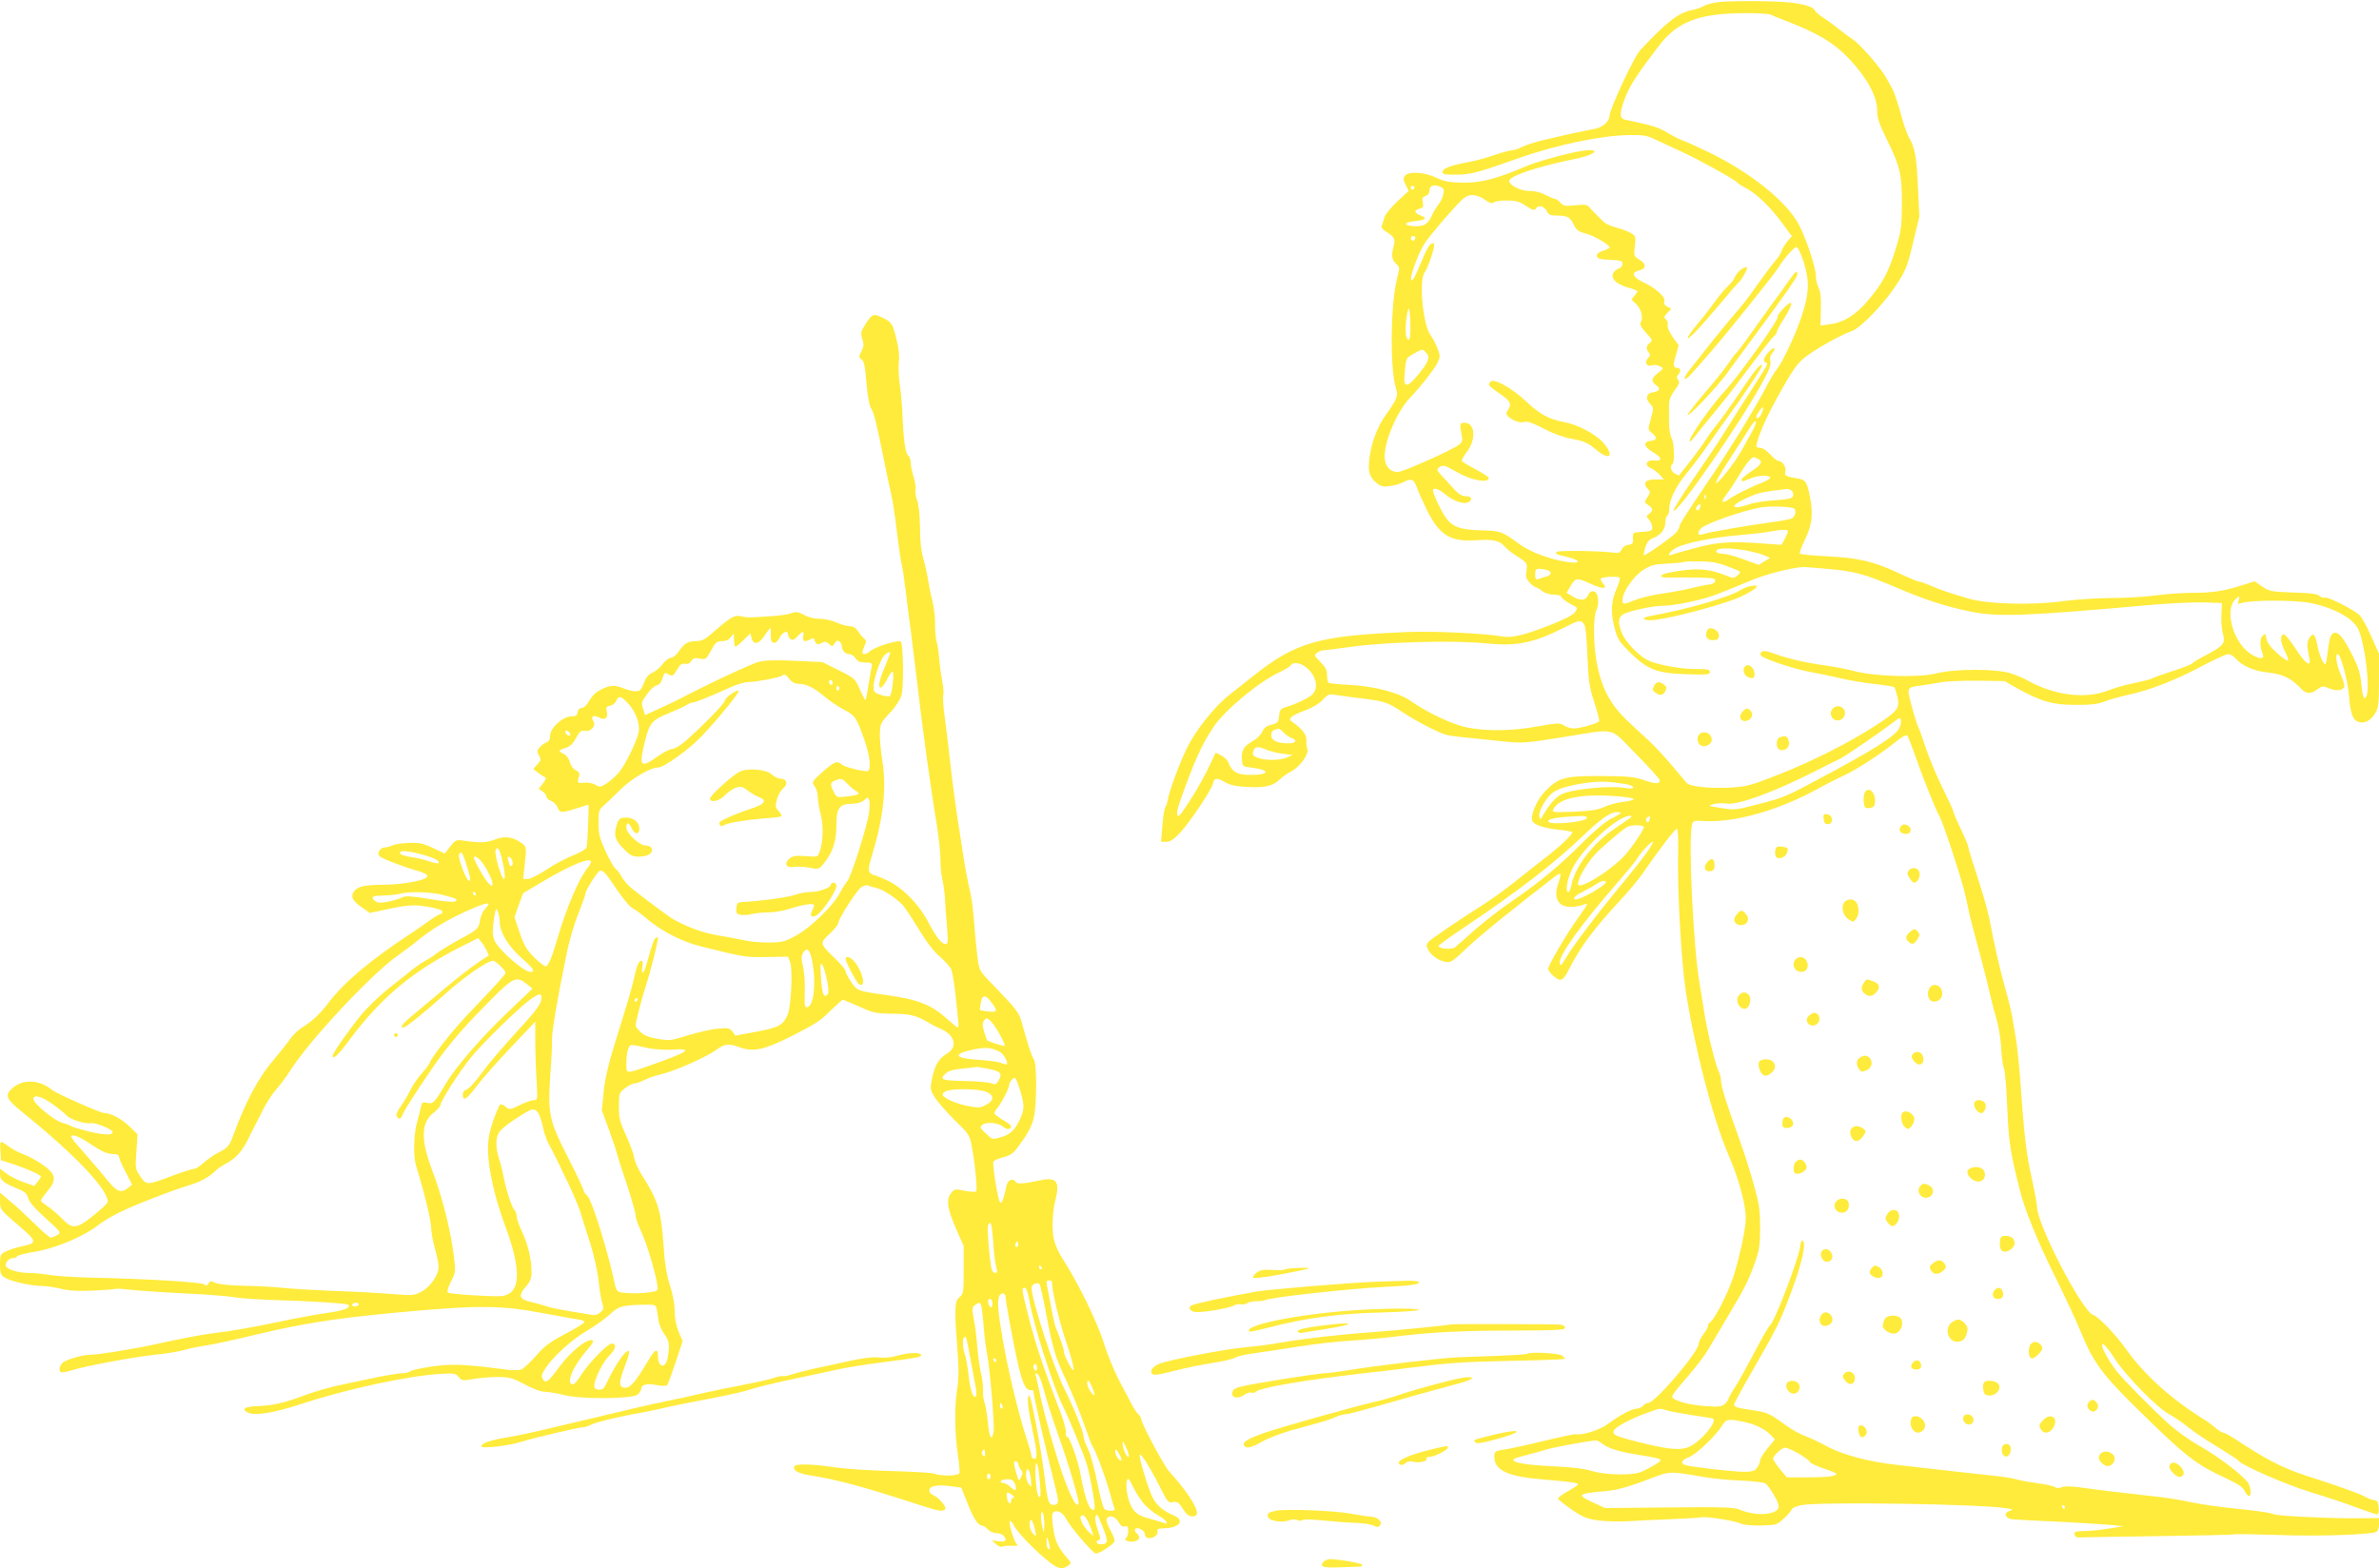 <?xml version="1.0" standalone="no"?>
<!DOCTYPE svg PUBLIC "-//W3C//DTD SVG 20010904//EN"
 "http://www.w3.org/TR/2001/REC-SVG-20010904/DTD/svg10.dtd">
<svg version="1.0" xmlns="http://www.w3.org/2000/svg"
 width="1280pt" height="844pt" viewBox="0 0 1280 844"
 preserveAspectRatio="xMidYMid meet">
<g transform="translate(0,844) scale(0.1,-0.1)"
fill="#ffeb3b" stroke="none">
<path d="M9248 8429 c-32 -4 -68 -13 -80 -21 -13 -8 -41 -18 -63 -22 -73 -14
-134 -60 -280 -216 -33 -35 -165 -318 -165 -353 0 -31 -39 -64 -82 -71 -24 -4
-81 -16 -128 -26 -47 -11 -116 -27 -155 -36 -38 -9 -86 -25 -106 -35 -20 -10
-45 -18 -55 -18 -10 0 -52 -11 -92 -25 -40 -14 -101 -31 -135 -37 -98 -18
-142 -34 -145 -52 -3 -15 7 -17 72 -17 78 0 118 11 340 90 203 71 439 121 591
123 82 1 96 -1 155 -30 36 -17 97 -45 135 -63 82 -37 282 -148 291 -161 3 -5
24 -19 46 -30 56 -29 131 -100 195 -187 l54 -73 -25 -29 c-13 -17 -28 -40 -31
-52 -4 -13 -18 -34 -30 -48 -13 -14 -54 -68 -91 -120 -79 -111 -63 -90 -167
-213 -45 -54 -100 -122 -122 -151 -23 -29 -58 -74 -79 -100 -46 -55 -39 -77 7
-25 18 20 61 69 96 109 74 83 345 421 369 459 32 52 84 111 97 111 9 0 24 -31
40 -82 33 -103 29 -172 -15 -301 -36 -102 -102 -241 -128 -271 -11 -12 -42
-64 -69 -117 -28 -52 -84 -148 -124 -213 -100 -159 -113 -180 -193 -298 -114
-168 -137 -206 -140 -221 -1 -8 -8 -22 -16 -31 -17 -22 -170 -129 -175 -124
-3 2 1 21 7 42 8 26 20 41 37 48 44 16 71 49 71 84 0 18 5 36 10 39 6 3 10 15
10 27 0 56 33 126 93 199 34 41 89 114 122 162 33 48 81 116 106 150 79 108
179 258 179 269 0 20 -37 -22 -96 -110 -70 -105 -137 -198 -166 -232 -11 -14
-32 -43 -46 -65 -14 -22 -50 -71 -80 -110 -31 -38 -56 -71 -58 -73 -1 -2 -11
3 -23 10 -22 13 -28 42 -11 53 11 7 7 115 -5 135 -9 15 -15 51 -15 85 0 11 0
45 0 75 -1 47 4 62 30 99 25 34 29 45 19 57 -9 11 -9 18 -1 26 17 17 15 38 -2
38 -24 0 -26 13 -9 69 l15 53 -32 44 c-19 28 -30 53 -27 64 3 11 -2 25 -9 31
-13 10 -12 15 7 35 l21 22 -22 12 c-14 7 -19 17 -15 30 7 22 -47 70 -117 103
-55 26 -63 52 -18 62 39 9 39 35 0 58 -29 18 -30 20 -24 72 6 49 5 54 -18 69
-14 9 -48 22 -77 30 -28 7 -59 20 -69 29 -30 28 -67 65 -81 82 -11 14 -24 16
-75 10 -55 -5 -64 -4 -80 14 -11 12 -24 21 -30 21 -6 0 -29 10 -51 21 -25 14
-57 22 -85 21 -46 -1 -110 31 -110 54 0 27 153 78 355 119 101 20 143 52 60
46 -63 -5 -252 -55 -325 -86 -161 -69 -245 -90 -343 -88 -71 2 -99 7 -142 28
-63 29 -145 34 -165 10 -11 -13 -10 -22 3 -49 l16 -34 -62 -57 c-34 -32 -65
-70 -68 -84 -4 -14 -10 -34 -14 -43 -5 -12 2 -22 22 -34 45 -28 52 -42 42 -77
-14 -49 -11 -74 12 -96 21 -19 21 -21 5 -83 -34 -136 -38 -481 -6 -584 14 -46
9 -58 -54 -147 -42 -58 -75 -142 -86 -221 -12 -78 -4 -111 33 -142 27 -22 38
-25 74 -20 24 3 57 12 73 21 45 23 56 19 75 -32 10 -27 33 -78 51 -115 70
-140 127 -175 271 -165 90 6 123 -2 154 -39 8 -10 37 -32 66 -50 50 -33 51
-34 46 -74 -5 -33 -2 -45 17 -65 13 -14 28 -25 33 -25 5 0 20 -9 34 -20 15
-12 41 -20 63 -20 24 0 40 -5 43 -15 4 -8 24 -23 47 -35 39 -20 40 -21 25 -43
-10 -16 -55 -39 -133 -70 -137 -54 -209 -72 -260 -62 -85 16 -368 30 -507 24
-483 -20 -603 -54 -835 -239 -41 -33 -100 -79 -130 -103 -73 -57 -177 -187
-222 -279 -39 -78 -97 -233 -105 -283 -3 -16 -9 -35 -14 -40 -4 -6 -11 -50
-15 -98 l-7 -87 28 0 c20 0 40 12 69 43 52 54 173 233 182 270 7 32 21 34 67
7 25 -15 59 -22 121 -25 92 -5 137 6 173 42 11 11 39 31 64 44 46 26 93 93 83
119 -4 8 -6 29 -5 46 1 31 -19 58 -74 98 -18 13 -18 16 -5 29 8 8 43 24 77 36
37 14 73 36 91 56 29 31 32 32 79 24 26 -4 91 -13 143 -19 114 -15 125 -19
209 -74 76 -50 192 -110 236 -121 17 -4 68 -11 115 -15 47 -5 133 -14 191 -20
99 -10 117 -9 305 21 311 50 258 62 407 -89 70 -71 127 -134 127 -140 0 -22
-20 -22 -82 -1 -54 19 -87 22 -233 23 -196 1 -231 -8 -303 -84 -42 -42 -79
-128 -68 -156 9 -23 63 -41 144 -49 39 -4 72 -10 72 -14 -1 -14 -74 -83 -152
-142 -45 -35 -118 -92 -161 -127 -44 -35 -111 -84 -150 -109 -157 -100 -296
-195 -311 -211 -12 -14 -13 -22 -3 -41 16 -32 55 -59 93 -67 29 -6 39 1 120
78 72 68 228 194 471 382 13 10 26 16 28 14 3 -3 -2 -26 -11 -52 -27 -78 -1
-126 66 -126 21 0 50 4 64 10 14 5 26 7 26 5 0 -3 -22 -36 -48 -73 -62 -85
-162 -256 -162 -276 0 -8 14 -26 31 -40 38 -32 49 -26 86 48 56 110 133 213
261 351 52 55 112 127 134 160 77 113 170 235 180 235 6 0 9 -49 7 -127 -5
-195 16 -575 40 -738 45 -300 147 -696 229 -885 58 -134 96 -273 95 -350 0
-55 -37 -221 -70 -320 -32 -93 -103 -229 -125 -238 -4 -2 -8 -9 -8 -16 0 -7
-11 -27 -25 -46 -14 -19 -25 -41 -25 -50 0 -44 -235 -320 -273 -320 -8 0 -20
-7 -27 -15 -7 -8 -21 -15 -32 -15 -26 0 -93 -35 -153 -80 -47 -35 -136 -64
-175 -58 -8 2 -82 -14 -165 -34 -82 -20 -168 -39 -190 -43 -84 -13 -85 -14
-85 -44 0 -73 72 -107 260 -122 154 -13 190 -18 190 -27 0 -4 -25 -21 -55 -37
-30 -17 -54 -34 -52 -40 2 -5 35 -32 73 -58 60 -41 81 -50 145 -59 41 -5 112
-7 159 -4 47 3 150 8 230 11 80 3 154 8 166 10 27 6 186 -20 213 -35 12 -6 58
-10 106 -9 82 2 86 3 123 38 22 20 41 42 43 50 3 7 27 17 54 22 116 19 983 5
1105 -18 31 -5 32 -7 12 -14 -25 -9 -28 -24 -9 -36 15 -10 2 -9 282 -22 127
-7 255 -15 285 -18 l55 -6 -80 -13 c-44 -7 -104 -13 -133 -13 -45 -1 -53 -4
-50 -18 3 -14 12 -18 38 -16 19 1 210 4 423 7 213 3 391 7 395 9 4 3 111 1
237 -3 214 -8 490 1 528 16 11 4 17 18 17 41 l0 34 -87 -1 c-147 -3 -467 12
-480 22 -7 5 -74 16 -150 24 -165 17 -235 27 -328 47 -38 8 -117 20 -175 26
-155 17 -284 32 -380 46 -57 8 -92 8 -107 2 -15 -7 -27 -6 -35 0 -7 6 -53 16
-101 22 -48 7 -98 16 -110 21 -12 4 -67 13 -122 19 -111 12 -285 31 -510 57
-165 18 -305 56 -393 105 -29 16 -77 39 -107 50 -30 11 -81 40 -112 63 -80 59
-95 66 -172 77 -82 12 -101 17 -101 31 0 6 46 91 103 189 132 230 145 257 207
423 54 145 78 252 61 269 -6 6 -12 -4 -15 -29 -12 -81 -140 -413 -165 -429 -5
-3 -41 -65 -79 -138 -38 -72 -85 -158 -105 -189 -21 -31 -37 -61 -37 -66 0 -5
-9 -17 -20 -27 -17 -15 -31 -17 -112 -11 -55 5 -111 15 -136 27 -51 22 -55 10
57 142 41 48 86 107 100 132 14 24 60 102 102 172 97 163 116 200 151 298 24
69 28 94 28 191 0 95 -5 127 -34 230 -18 66 -53 176 -78 245 -69 190 -98 282
-98 312 0 15 -6 40 -14 55 -17 34 -61 214 -76 312 -6 41 -18 113 -26 160 -35
211 -61 770 -40 855 5 18 12 20 61 17 171 -11 418 61 635 184 25 14 82 43 127
64 75 36 191 112 287 189 22 17 43 28 48 23 4 -4 23 -53 42 -107 40 -116 109
-288 131 -327 21 -36 119 -338 139 -423 8 -38 20 -90 25 -115 6 -25 26 -103
46 -175 19 -71 45 -170 56 -220 11 -49 29 -119 40 -155 11 -36 23 -105 26
-154 2 -49 9 -101 15 -115 6 -14 14 -111 18 -216 8 -184 16 -235 69 -445 27
-105 93 -267 181 -445 55 -110 119 -248 143 -306 69 -170 118 -236 311 -425
257 -253 310 -294 481 -373 57 -27 84 -45 92 -64 7 -15 17 -27 23 -27 14 0 12
40 -3 68 -21 37 -160 144 -264 202 -53 30 -128 84 -167 120 -90 82 -243 237
-278 282 -36 46 -78 119 -78 137 0 23 26 -5 77 -83 58 -87 227 -258 285 -287
23 -12 69 -43 101 -69 32 -26 105 -75 163 -109 57 -35 107 -67 110 -73 15 -23
258 -129 387 -168 77 -23 186 -59 243 -81 57 -21 109 -39 115 -39 6 0 9 16 7
38 -2 31 -7 38 -27 40 -14 2 -34 10 -45 17 -21 14 -140 57 -321 115 -123 40
-218 89 -380 197 -28 18 -56 33 -62 33 -7 0 -27 12 -45 28 -18 15 -40 32 -49
37 -185 114 -332 246 -433 389 -56 78 -146 171 -174 180 -59 19 -302 488 -302
582 0 13 -13 84 -29 157 -29 129 -40 222 -61 522 -6 83 -16 177 -21 210 -6 33
-12 74 -15 90 -6 48 -24 123 -50 215 -25 90 -56 224 -80 355 -9 44 -38 146
-65 227 -27 82 -49 154 -49 161 0 7 -18 50 -40 96 -22 45 -40 87 -40 93 0 6
-27 65 -60 132 -33 66 -72 162 -89 212 -16 50 -34 100 -40 112 -6 11 -22 62
-35 111 -28 103 -28 102 49 112 28 4 75 11 105 17 30 6 120 10 200 9 l145 -2
65 -37 c131 -73 193 -91 315 -91 82 -1 121 4 155 17 25 10 83 26 130 37 115
24 261 81 402 157 65 34 126 62 136 62 11 0 27 -9 38 -21 38 -43 100 -70 178
-78 79 -9 125 -31 176 -86 28 -30 52 -31 88 -5 26 19 30 20 63 6 38 -16 75
-12 82 8 3 7 -6 37 -19 66 -23 55 -31 110 -16 110 16 0 54 -141 61 -227 8 -99
21 -130 55 -139 32 -8 63 10 86 49 17 28 20 51 20 176 l0 143 -41 92 c-22 50
-50 101 -62 114 -26 28 -175 104 -188 96 -6 -3 -17 0 -26 7 -17 14 -35 17
-180 22 -81 3 -97 7 -132 31 l-40 28 -63 -20 c-99 -32 -162 -42 -267 -42 -54
0 -144 -6 -202 -14 -57 -8 -165 -14 -239 -14 -74 0 -191 -8 -260 -17 -166 -23
-403 -16 -505 13 -107 31 -166 51 -213 73 -23 10 -49 19 -56 19 -7 0 -60 22
-117 49 -128 60 -215 80 -387 88 -73 3 -135 10 -138 14 -3 5 9 38 27 74 38 80
45 133 29 222 -17 90 -24 101 -68 108 -68 12 -72 15 -66 39 6 24 -17 56 -39
56 -6 0 -25 16 -43 35 -17 19 -41 35 -53 35 -11 0 -21 3 -21 7 0 37 57 168
129 294 92 162 99 170 221 245 62 37 121 67 165 83 48 18 173 148 236 245 53
80 61 101 92 230 l34 141 -8 162 c-7 162 -16 209 -50 267 -9 17 -30 76 -44
131 -15 55 -35 113 -44 128 -9 16 -23 42 -32 58 -31 55 -139 179 -180 207 -23
15 -57 41 -77 57 -21 17 -56 43 -80 58 -24 16 -45 34 -48 42 -7 16 -48 30
-119 40 -65 10 -324 12 -397 4z m280 -68 c9 -5 36 -16 60 -25 190 -72 280
-125 367 -219 92 -98 145 -198 145 -271 0 -43 10 -72 56 -165 68 -139 78 -182
77 -346 -1 -119 -4 -139 -35 -240 -39 -124 -69 -180 -149 -274 -63 -75 -130
-117 -204 -126 l-50 -7 2 87 c2 61 -2 96 -12 116 -8 15 -15 44 -15 64 0 45
-52 201 -91 276 -68 127 -264 284 -494 394 -60 29 -121 56 -134 60 -13 4 -49
22 -80 41 -50 30 -79 39 -228 70 -31 6 -30 39 3 123 25 65 74 138 184 280 96
124 213 169 448 170 73 1 140 -3 150 -8z m-1762 -965 c-3 -17 -15 -42 -26 -56
-11 -14 -28 -41 -36 -60 -22 -48 -42 -59 -96 -57 -60 3 -57 20 5 27 57 7 68
16 34 29 -37 14 -42 29 -12 37 22 6 25 10 20 34 -5 23 -2 30 14 35 12 3 21 14
21 24 0 30 19 40 52 29 27 -10 29 -14 24 -42z m-156 34 c0 -5 -4 -10 -10 -10
-5 0 -10 5 -10 10 0 6 5 10 10 10 6 0 10 -4 10 -10z m380 -65 c25 -18 37 -22
47 -14 7 6 39 11 72 10 46 0 68 -6 97 -26 41 -28 50 -30 59 -15 12 19 45 10
57 -15 10 -21 18 -25 57 -25 56 0 70 -9 90 -52 13 -26 25 -35 61 -44 44 -11
130 -61 130 -75 0 -4 -16 -13 -36 -19 -24 -8 -34 -17 -32 -28 3 -14 17 -18 71
-20 58 -3 67 -5 67 -22 0 -10 -9 -22 -20 -25 -11 -3 -24 -14 -30 -24 -15 -29
15 -59 75 -77 30 -8 55 -18 55 -21 0 -4 -8 -15 -17 -26 -17 -18 -17 -20 5 -38
29 -23 45 -75 31 -100 -7 -15 -2 -27 28 -60 34 -38 36 -42 20 -54 -20 -14 -22
-36 -5 -53 9 -9 8 -16 -5 -29 -21 -24 -7 -48 21 -39 12 4 31 2 43 -5 22 -11
22 -11 -10 -36 -37 -29 -39 -46 -9 -67 25 -18 17 -32 -22 -38 -32 -4 -38 -34
-12 -61 20 -21 20 -24 4 -81 -16 -58 -16 -59 6 -76 30 -24 28 -38 -5 -42 -45
-5 -40 -32 12 -62 50 -30 51 -49 2 -44 -40 4 -51 -27 -15 -41 13 -5 34 -21 47
-35 l24 -26 -47 0 c-53 0 -69 -19 -41 -50 16 -17 16 -20 -1 -46 -18 -26 -18
-27 4 -42 27 -17 28 -31 5 -47 -17 -13 -17 -14 0 -32 9 -11 17 -29 17 -41 0
-18 -7 -21 -52 -24 -53 -3 -53 -3 -52 -35 2 -27 -2 -32 -25 -35 -15 -2 -30
-12 -36 -25 -7 -16 -16 -21 -35 -18 -69 11 -309 14 -315 5 -7 -11 -5 -12 68
-30 64 -17 61 -34 -5 -25 -91 12 -201 53 -259 94 -96 71 -106 75 -209 77 -114
3 -157 19 -193 71 -26 38 -67 126 -67 144 0 18 33 8 66 -21 44 -38 107 -58
129 -40 20 16 10 30 -22 30 -16 0 -36 12 -56 34 -18 19 -47 51 -66 72 -32 34
-33 38 -17 50 20 14 30 11 96 -27 76 -44 170 -61 170 -31 0 5 -31 26 -70 46
-38 20 -72 41 -74 45 -3 5 8 25 24 46 54 68 48 160 -10 160 -26 0 -28 -6 -15
-70 5 -22 2 -35 -12 -46 -31 -27 -304 -149 -332 -149 -43 0 -71 33 -71 83 0
88 68 245 137 317 56 58 126 148 145 183 18 37 18 40 2 83 -10 25 -26 56 -36
69 -42 53 -65 296 -33 339 18 24 59 145 51 153 -14 15 -34 -12 -65 -88 -19
-46 -39 -90 -44 -97 -43 -55 14 123 61 193 21 30 78 99 127 154 81 91 93 100
126 101 22 0 47 -9 69 -25z m-376 -210 c-4 -8 -10 -12 -15 -9 -14 8 -10 24 6
24 9 0 12 -6 9 -15z m-29 -534 c-6 -14 -8 -14 -17 3 -10 18 -4 121 10 154 9
21 15 -135 7 -157z m89 -80 c13 -14 14 -24 6 -45 -13 -34 -91 -126 -107 -126
-18 0 -20 10 -14 79 6 63 7 65 46 87 51 28 49 28 69 5z m1805 -325 c-11 -24
-29 -36 -29 -18 0 12 31 54 36 49 3 -2 -1 -16 -7 -31z m-55 -104 c-15 -26 -39
-69 -53 -95 -33 -61 -122 -176 -138 -177 -6 0 25 56 70 124 45 69 95 146 111
173 16 26 31 42 33 35 3 -7 -8 -34 -23 -60z m36 -142 c27 -14 16 -32 -41 -69
-27 -18 -49 -37 -49 -42 0 -12 5 -12 47 6 40 17 99 20 108 6 3 -5 -19 -18 -48
-30 -55 -20 -165 -76 -181 -92 -6 -5 -16 -9 -24 -9 -9 0 -3 13 16 38 16 20 46
66 67 101 35 60 68 101 81 101 3 0 14 -5 24 -10z m178 -169 c8 -5 12 -17 10
-27 -3 -16 -16 -20 -98 -26 -52 -3 -115 -13 -139 -22 -83 -30 -111 -15 -38 22
82 40 92 43 242 61 6 0 16 -3 23 -8z m-461 -43 c-3 -8 -6 -5 -6 6 -1 11 2 17
5 13 3 -3 4 -12 1 -19z m-31 -53 c-3 -9 -11 -13 -16 -10 -8 5 -7 11 1 21 14
18 24 11 15 -11z m506 -1 c15 -9 8 -43 -10 -53 -10 -5 -59 -15 -108 -21 -123
-16 -344 -54 -372 -65 -27 -10 -33 7 -11 31 24 26 224 96 321 113 50 9 163 5
180 -5z m-32 -123 c0 -5 -8 -24 -17 -41 l-18 -32 -95 7 c-172 13 -247 9 -365
-23 -60 -16 -118 -32 -127 -36 -31 -14 -20 11 15 33 44 27 196 59 342 71 66 6
140 14 165 19 63 12 100 13 100 2z m-231 -102 c36 -7 81 -18 100 -26 l35 -15
-31 -19 -30 -19 -82 30 c-45 17 -95 30 -111 30 -16 0 -31 4 -34 9 -14 22 56
26 153 10z m-91 -88 c73 -27 73 -27 52 -46 -19 -17 -25 -18 -53 -6 -104 43
-174 47 -315 20 -63 -13 -59 -30 6 -27 26 1 91 1 145 0 86 -2 98 -4 95 -19 -2
-10 -15 -17 -33 -19 -16 -1 -59 -10 -95 -19 -36 -9 -105 -22 -155 -29 -49 -7
-115 -22 -145 -34 -68 -27 -70 -27 -70 1 0 42 61 129 113 161 40 25 60 30 130
33 45 3 84 6 86 9 2 2 41 4 85 3 63 0 97 -6 154 -28z m532 -12 c149 -13 200
-27 367 -98 164 -70 266 -103 405 -132 149 -30 291 -25 983 37 99 8 223 14
275 12 l95 -3 -3 -61 c-2 -33 1 -80 8 -103 14 -54 5 -65 -90 -116 -38 -19 -72
-40 -75 -45 -3 -5 -49 -23 -102 -40 -53 -17 -104 -35 -114 -41 -10 -5 -53 -16
-96 -25 -43 -8 -106 -26 -141 -40 -124 -48 -294 -26 -442 59 -14 8 -50 23 -80
33 -76 26 -304 26 -403 0 -91 -23 -325 -17 -437 12 -41 11 -113 25 -160 31
-106 15 -198 36 -273 63 -44 16 -61 18 -70 9 -7 -7 -7 -14 -1 -20 20 -19 174
-70 259 -86 50 -9 127 -25 172 -36 44 -10 125 -24 180 -30 54 -6 101 -13 105
-17 4 -4 11 -27 17 -52 14 -61 1 -77 -117 -154 -141 -92 -345 -195 -527 -266
-144 -57 -169 -63 -251 -68 -120 -6 -222 5 -240 26 -8 10 -45 53 -82 97 -37
44 -90 101 -117 126 -28 25 -78 72 -112 104 -99 92 -147 182 -173 325 -17 94
-18 240 -2 273 19 41 12 101 -13 105 -13 2 -24 -5 -30 -20 -13 -30 -42 -33
-83 -8 l-33 20 18 31 c30 51 35 52 108 19 70 -32 98 -31 69 1 -9 11 -14 22
-10 26 10 10 95 13 101 4 2 -5 -4 -29 -15 -54 -31 -70 -35 -126 -15 -208 17
-66 23 -78 82 -137 96 -95 146 -115 306 -120 112 -4 127 -2 127 12 0 13 -13
16 -79 16 -83 0 -207 23 -255 47 -49 25 -118 96 -137 141 -25 58 -24 88 4 106
25 17 160 46 210 46 69 0 225 33 302 65 44 17 125 50 180 73 83 34 201 64 275
71 8 0 67 -4 130 -10z m-1512 -5 c35 -7 34 -29 -3 -38 -13 -3 -30 -9 -39 -12
-13 -5 -16 1 -16 25 0 33 6 35 58 25z m3727 -165 c-7 -20 -5 -21 16 -14 51 17
285 17 371 0 123 -25 225 -80 255 -138 37 -73 68 -327 44 -366 -13 -20 -19 -2
-27 75 -5 51 -17 89 -45 144 -53 104 -80 136 -105 122 -15 -8 -21 -28 -29 -94
-11 -83 -11 -83 -28 -57 -9 14 -21 49 -27 79 -13 68 -23 79 -44 48 -15 -24
-15 -40 0 -115 9 -48 -25 -21 -76 58 -28 44 -57 78 -63 76 -21 -7 -18 -41 6
-90 14 -26 21 -50 17 -52 -5 -3 -32 16 -60 42 -45 42 -56 60 -59 97 -1 5 -8 2
-17 -5 -16 -13 -16 -60 1 -101 14 -34 -41 -21 -87 20 -81 73 -115 224 -62 276
21 22 27 20 19 -5z m-3524 -125 c10 -12 16 -64 20 -173 6 -137 10 -168 37
-250 17 -52 29 -98 26 -102 -7 -12 -103 -39 -136 -39 -16 0 -40 7 -53 16 -22
15 -33 14 -142 -5 -138 -25 -271 -27 -378 -6 -76 14 -214 79 -310 146 -60 42
-192 76 -318 83 -60 3 -113 8 -118 12 -5 3 -9 21 -9 41 0 27 -8 43 -36 71 -33
33 -35 37 -18 49 10 7 23 13 30 13 6 0 79 9 160 20 186 26 548 35 717 18 168
-17 258 1 427 87 77 39 84 40 101 19z m-1476 -251 c40 -44 47 -96 17 -129 -18
-19 -90 -54 -147 -70 -25 -8 -30 -15 -33 -46 -3 -34 -7 -39 -41 -48 -28 -7
-42 -18 -50 -39 -7 -15 -30 -38 -52 -50 -48 -27 -61 -50 -57 -99 3 -37 4 -37
54 -43 101 -13 96 -39 -6 -39 -74 0 -100 15 -121 67 -4 12 -22 29 -38 38 l-30
15 -39 -82 c-34 -72 -96 -176 -145 -243 -28 -37 -32 -4 -8 63 75 213 119 311
183 404 59 87 240 238 349 289 31 15 60 32 63 38 16 25 66 12 101 -26z m3167
-322 c-30 -40 -137 -108 -366 -231 -249 -134 -241 -130 -391 -169 -115 -30
-123 -31 -195 -19 -72 11 -74 12 -40 21 19 5 50 6 69 3 61 -10 249 59 471 171
63 32 125 63 137 68 24 11 212 139 283 193 44 34 45 34 48 12 2 -13 -5 -35
-16 -49z m-3306 -12 c10 -12 29 -25 42 -30 35 -13 26 -29 -17 -29 -60 0 -91
15 -91 44 0 22 8 28 41 35 3 0 14 -9 25 -20z m-90 -94 c19 -8 59 -18 87 -21
l52 -7 -30 -13 c-37 -16 -112 -18 -154 -3 -32 11 -35 17 -25 43 8 20 25 20 70
1z m1928 -184 c22 -3 41 -11 43 -17 3 -8 -11 -9 -44 -4 -87 14 -289 -7 -343
-35 -30 -16 -64 -54 -94 -106 -19 -32 -20 -33 -24 -11 -5 29 40 105 76 129 31
22 98 40 192 52 62 8 107 6 194 -8z m-21 -68 c37 -3 67 -9 67 -14 0 -4 -26
-11 -57 -14 -32 -4 -78 -16 -103 -28 -35 -16 -72 -21 -163 -25 -116 -4 -119
-4 -108 16 33 61 163 84 364 65z m-3 -88 c0 -2 -23 -17 -52 -31 -33 -17 -91
-66 -158 -133 -119 -120 -227 -209 -380 -314 -58 -39 -145 -107 -195 -151 -49
-44 -97 -86 -106 -93 -17 -15 -89 -9 -89 7 0 4 64 50 143 103 281 188 481 343
632 487 92 89 150 130 182 130 13 0 23 -2 23 -5z m-182 -27 c-8 -23 -208 -40
-208 -18 0 15 55 24 168 28 31 2 42 -2 40 -10z m237 3 c-6 -4 -45 -31 -87 -60
-116 -77 -215 -206 -233 -304 -4 -20 -11 -37 -16 -37 -19 0 -8 65 21 126 53
109 243 284 310 284 8 0 10 -3 5 -9z m99 -15 c-5 -14 -9 -15 -15 -5 -5 8 -3
17 4 21 15 9 19 4 11 -16z m-30 -35 c6 -9 -59 -106 -103 -155 -76 -83 -251
-190 -251 -153 0 36 64 137 115 183 87 78 136 118 154 126 23 10 79 9 85 -1z
m17 -138 c-23 -32 -86 -112 -141 -178 -125 -151 -257 -325 -295 -390 -25 -42
-30 -46 -33 -28 -6 41 116 210 313 436 44 51 88 104 98 119 25 41 78 98 89 98
5 0 -9 -26 -31 -57z m-221 -160 c-1 -18 -131 -93 -161 -93 -24 0 -4 22 42 44
28 14 60 33 72 41 23 16 47 20 47 8z m330 -2843 c19 -6 82 -17 139 -26 58 -8
107 -16 109 -18 19 -20 -62 -117 -122 -148 -50 -25 -110 -21 -281 22 -123 31
-141 39 -132 62 6 18 96 66 176 94 78 28 68 27 111 14z m412 -61 c64 -14 115
-39 145 -71 l23 -24 -40 -48 c-22 -27 -40 -56 -40 -65 0 -9 -7 -27 -16 -39
-13 -18 -25 -22 -72 -22 -58 0 -282 26 -314 36 -29 9 -20 29 20 43 39 15 146
117 178 170 20 35 34 37 116 20z m-759 -119 c31 -25 95 -44 201 -60 44 -7 89
-15 100 -20 18 -6 16 -9 -19 -32 -22 -13 -56 -31 -75 -39 -50 -20 -190 -17
-265 5 -40 13 -111 21 -215 26 -147 7 -224 21 -204 39 5 4 34 13 64 20 30 8
75 20 100 28 35 12 204 44 276 52 6 0 23 -8 37 -19z m1053 -51 c31 -18 58 -38
61 -45 3 -7 36 -23 74 -36 38 -12 69 -25 69 -29 0 -13 -46 -19 -155 -19 l-111
0 -37 44 c-20 25 -37 50 -37 56 0 16 47 60 65 60 8 0 40 -14 71 -31z m-521
-125 c50 -9 144 -19 210 -21 69 -3 126 -10 134 -16 25 -21 71 -100 71 -123 0
-46 -119 -56 -209 -18 -30 13 -90 15 -381 12 l-345 -3 -62 29 c-92 42 -86 49
56 61 70 5 134 23 281 80 71 27 87 27 245 -1z m1955 -164 c0 -5 -2 -10 -4 -10
-3 0 -8 5 -11 10 -3 6 -1 10 4 10 6 0 11 -4 11 -10z"/>
<path d="M8021 6387 c-18 -18 -14 -22 43 -62 63 -43 71 -57 51 -89 -14 -21
-13 -24 2 -39 26 -23 65 -35 88 -27 13 4 44 -7 100 -36 48 -26 106 -47 145
-54 75 -14 90 -20 147 -67 69 -55 88 -21 27 47 -43 47 -137 96 -214 110 -78
15 -126 41 -200 111 -75 70 -171 124 -189 106z"/>
<path d="M9405 5283 c-10 -3 -28 -11 -40 -18 -57 -38 -296 -106 -487 -140 -58
-11 -35 -28 26 -21 115 15 380 87 462 125 95 45 116 73 39 54z"/>
<path d="M9184 5046 c-12 -31 0 -51 31 -51 21 0 31 5 33 19 7 34 -52 63 -64
32z"/>
<path d="M9383 4844 c-8 -22 9 -48 36 -52 16 -3 21 2 21 20 0 42 -44 66 -57
32z"/>
<path d="M8899 4748 c-10 -18 -8 -24 7 -35 25 -18 42 -16 54 8 9 17 8 23 -7
35 -26 19 -41 17 -54 -8z"/>
<path d="M9862 4628 c-28 -28 -1 -75 37 -63 11 3 23 15 26 26 12 38 -35 65
-63 37z"/>
<path d="M9376 4611 c-22 -24 -15 -51 12 -51 28 0 48 28 36 48 -16 24 -29 25
-48 3z"/>
<path d="M9140 4485 c-14 -17 -5 -51 16 -59 22 -8 54 11 54 32 0 38 -46 56
-70 27z"/>
<path d="M9578 4473 c-23 -6 -25 -58 -3 -67 22 -8 43 3 50 25 6 19 -10 50 -24
48 -3 -1 -14 -3 -23 -6z"/>
<path d="M9351 6974 c-12 -15 -21 -30 -21 -34 0 -4 -16 -23 -35 -42 -20 -19
-50 -56 -68 -81 -18 -26 -60 -81 -95 -122 -38 -44 -57 -75 -49 -75 9 0 72 67
141 149 70 83 130 153 135 156 9 5 41 62 41 72 0 13 -32 -2 -49 -23z"/>
<path d="M9620 6923 c-22 -32 -60 -85 -85 -118 -24 -33 -74 -103 -111 -155
-36 -52 -72 -99 -78 -105 -7 -5 -27 -32 -46 -60 -18 -27 -75 -99 -127 -158
-51 -60 -93 -114 -93 -120 1 -16 161 154 208 219 20 29 60 82 87 119 217 292
295 402 295 418 0 26 -6 21 -50 -40z"/>
<path d="M9597 6782 c-20 -21 -35 -41 -32 -44 12 -12 -211 -324 -290 -408 -57
-60 -185 -240 -184 -260 0 -10 8 -5 22 14 12 16 56 70 97 120 41 49 91 111
110 137 171 227 209 276 223 288 10 7 17 19 17 25 0 6 18 40 41 75 50 80 49
107 -4 53z"/>
<path d="M4660 6701 c-29 -46 -31 -53 -20 -85 9 -29 8 -40 -5 -66 -15 -30 -15
-33 1 -44 13 -10 19 -38 26 -127 6 -74 16 -123 26 -139 15 -23 28 -77 72 -295
9 -49 25 -119 33 -155 9 -36 23 -128 32 -205 9 -77 21 -158 26 -180 6 -22 16
-94 24 -160 8 -66 19 -154 25 -195 5 -41 21 -169 35 -285 27 -235 74 -578 105
-761 11 -67 20 -152 20 -190 0 -38 5 -87 11 -109 5 -22 11 -65 13 -95 1 -30 6
-99 11 -152 7 -84 6 -98 -7 -98 -22 0 -51 37 -92 115 -49 96 -138 187 -218
225 -35 17 -68 30 -74 30 -6 0 -17 7 -24 15 -10 11 -7 31 13 97 62 206 78 364
53 513 -8 50 -13 114 -12 142 2 48 7 57 53 106 30 31 56 71 63 94 13 42 11
269 -3 290 -8 13 -141 -28 -167 -52 -19 -17 -40 -20 -40 -5 0 5 5 21 12 36 10
21 10 28 -3 38 -8 6 -22 23 -32 39 -12 18 -26 27 -45 27 -15 0 -47 9 -71 20
-24 11 -64 20 -90 20 -28 0 -62 8 -85 21 -31 17 -43 18 -65 10 -14 -6 -64 -14
-111 -17 -121 -8 -132 -8 -165 0 -33 8 -56 -6 -159 -96 -34 -30 -52 -38 -82
-38 -44 -1 -60 -10 -93 -57 -12 -18 -31 -33 -41 -33 -11 0 -31 -15 -45 -34
-14 -19 -39 -39 -55 -46 -20 -8 -34 -25 -46 -56 -14 -37 -21 -44 -44 -44 -15
0 -44 7 -63 15 -48 20 -73 19 -122 -5 -27 -13 -49 -34 -64 -60 -13 -24 -30
-40 -41 -40 -12 0 -20 -8 -22 -22 -2 -18 -9 -23 -33 -23 -46 0 -115 -62 -115
-103 0 -21 -6 -32 -19 -37 -10 -3 -26 -14 -36 -25 -16 -18 -17 -23 -5 -45 12
-22 11 -28 -9 -49 l-22 -24 26 -20 c14 -11 31 -22 38 -25 7 -2 3 -14 -12 -33
l-23 -29 21 -14 c12 -7 21 -20 21 -27 0 -8 11 -19 25 -24 14 -5 30 -21 35 -35
11 -30 20 -31 102 -5 34 11 63 20 64 20 4 1 -5 -219 -10 -231 -4 -9 -37 -28
-74 -43 -37 -14 -101 -48 -142 -76 -41 -27 -86 -50 -100 -50 l-25 0 9 86 c9
85 9 87 -15 105 -43 34 -92 42 -141 23 -47 -19 -87 -21 -164 -9 -54 8 -52 8
-92 -44 l-19 -24 -64 30 c-53 25 -75 29 -130 27 -36 -1 -75 -7 -87 -13 -11 -6
-30 -11 -41 -11 -26 0 -46 -34 -28 -48 16 -14 129 -57 200 -77 34 -9 57 -21
57 -29 0 -22 -123 -46 -235 -47 -110 -1 -144 -10 -163 -40 -16 -26 -4 -48 48
-84 l40 -28 83 18 c126 27 154 28 233 15 50 -9 74 -17 74 -26 0 -8 -5 -14 -12
-14 -6 0 -29 -14 -52 -30 -23 -17 -66 -47 -96 -67 -224 -147 -367 -267 -450
-376 -49 -64 -88 -102 -150 -140 -19 -13 -45 -38 -58 -57 -12 -19 -50 -66 -83
-105 -87 -101 -154 -224 -226 -420 -19 -52 -28 -62 -77 -87 -23 -11 -58 -36
-79 -54 -20 -19 -44 -34 -53 -34 -9 0 -59 -16 -111 -35 -143 -54 -144 -54
-178 -6 -27 40 -28 44 -21 134 l6 93 -42 41 c-43 42 -101 73 -136 73 -20 0
-258 105 -282 125 -70 57 -160 60 -217 6 -38 -36 -29 -55 54 -123 283 -228
462 -416 463 -485 0 -7 -34 -40 -76 -73 -94 -75 -114 -77 -174 -14 -25 25 -60
54 -77 65 -18 12 -33 24 -33 29 0 4 16 27 36 51 51 61 45 91 -26 141 -30 21
-75 46 -100 55 -25 9 -58 26 -75 38 -57 41 -56 41 -53 -15 l3 -53 65 -21 c75
-25 149 -58 150 -67 0 -4 -8 -17 -18 -29 l-18 -22 -58 21 c-32 11 -73 32 -92
46 l-34 26 0 -30 c0 -32 18 -47 105 -82 29 -12 41 -24 47 -47 5 -20 37 -57 94
-108 84 -76 85 -78 62 -90 -13 -8 -28 -13 -35 -14 -6 0 -47 35 -90 78 -43 42
-102 97 -131 120 l-52 44 0 -46 c0 -45 1 -46 96 -127 108 -93 108 -98 12 -118
-27 -6 -62 -18 -78 -26 -28 -14 -30 -20 -30 -69 0 -47 3 -56 26 -71 31 -20
141 -45 199 -45 22 0 68 -7 103 -15 45 -11 95 -14 174 -10 61 3 114 7 117 9 3
3 40 0 81 -4 41 -5 172 -14 290 -20 118 -5 241 -15 274 -21 32 -6 129 -12 215
-15 174 -4 388 -18 395 -25 17 -17 -24 -32 -120 -45 -60 -9 -170 -29 -244 -45
-143 -30 -269 -53 -360 -63 -65 -8 -174 -29 -320 -61 -114 -25 -299 -55 -342
-55 -46 0 -142 -29 -155 -47 -15 -19 -17 -40 -5 -47 5 -3 31 2 58 10 80 25
331 71 449 84 61 6 130 18 155 25 25 8 79 19 120 25 41 6 165 33 275 60 239
57 415 85 720 114 467 44 584 44 825 -2 91 -17 176 -32 190 -34 14 -2 25 -7
24 -13 0 -5 -46 -34 -101 -62 -83 -44 -111 -64 -159 -119 -32 -36 -68 -70 -80
-74 -12 -5 -52 -4 -90 1 -214 28 -287 31 -393 15 -58 -8 -109 -20 -115 -26 -5
-5 -26 -10 -45 -10 -20 -1 -90 -12 -156 -26 -66 -14 -138 -29 -160 -34 -64
-13 -156 -39 -210 -60 -97 -37 -171 -54 -238 -56 -77 -2 -102 -15 -66 -34 37
-20 138 -5 287 44 245 81 584 154 755 163 70 4 79 3 95 -17 17 -20 21 -21 77
-11 32 6 91 11 131 11 65 0 80 -4 148 -40 48 -26 89 -40 113 -40 21 -1 65 -8
98 -17 89 -23 369 -22 396 3 10 9 19 23 19 30 0 23 30 31 81 21 30 -6 54 -6
58 -1 5 5 25 60 46 123 l38 114 -22 51 c-13 33 -21 73 -21 111 0 37 -10 91
-26 140 -18 58 -28 117 -34 215 -13 186 -30 241 -116 376 -20 31 -38 72 -41
92 -3 20 -23 75 -44 121 -34 73 -39 93 -39 157 0 71 1 74 33 98 19 15 42 26
51 26 9 0 33 8 54 19 20 10 62 24 92 31 72 17 241 92 293 130 47 34 67 36 128
14 75 -27 134 -13 289 66 124 64 144 77 200 133 32 31 61 57 65 57 4 0 44 -17
89 -37 75 -34 89 -37 182 -38 100 -2 122 -8 204 -56 8 -5 34 -18 57 -28 72
-34 86 -95 29 -130 -45 -28 -66 -62 -81 -133 -11 -54 -10 -61 12 -99 13 -23
61 -78 106 -123 79 -76 84 -84 95 -141 18 -94 32 -239 24 -246 -4 -4 -31 -3
-61 3 -51 11 -55 10 -73 -11 -28 -35 -22 -83 24 -189 l43 -97 0 -128 c0 -122
-1 -130 -22 -147 -27 -22 -29 -57 -12 -276 9 -111 8 -161 -2 -226 -14 -96 -13
-226 5 -348 7 -47 11 -91 8 -97 -5 -16 -99 -18 -136 -3 -14 5 -119 11 -233 14
-114 3 -253 12 -308 21 -117 17 -201 19 -210 5 -13 -21 18 -39 88 -50 142 -22
289 -62 592 -161 99 -32 120 -35 131 -18 7 12 -41 66 -68 75 -10 3 -18 14 -18
24 0 24 45 33 118 22 l54 -7 33 -83 c33 -84 58 -122 80 -122 7 0 20 -9 30 -20
10 -11 30 -20 45 -20 28 0 50 -16 50 -36 0 -9 -12 -11 -37 -8 l-38 5 24 -20
c12 -12 28 -18 34 -14 6 4 30 6 52 5 24 -2 35 1 28 6 -15 10 -46 108 -40 125
2 7 12 -3 22 -22 19 -38 125 -146 193 -198 46 -36 68 -40 98 -19 19 14 19 15
-1 38 -52 60 -68 93 -78 164 -8 53 -8 77 0 85 17 17 52 1 69 -34 24 -46 145
-187 161 -187 19 0 93 48 99 65 3 7 -6 34 -21 59 -15 26 -24 53 -21 61 9 26
46 17 64 -15 12 -21 22 -28 35 -24 14 4 17 -1 17 -25 0 -16 -5 -33 -11 -37
-19 -11 17 -25 46 -18 28 7 32 25 10 44 -10 8 -12 17 -6 23 12 12 51 -9 51
-29 0 -21 24 -28 50 -14 13 7 20 18 18 28 -4 14 3 17 36 18 84 2 113 44 49 70
-63 27 -100 62 -121 117 -28 69 -64 196 -60 208 5 14 62 -77 110 -175 40 -80
44 -84 69 -79 24 4 31 -1 53 -36 19 -30 33 -41 51 -41 17 0 25 6 25 18 0 36
-62 128 -152 227 -28 32 -148 257 -148 279 0 8 -7 19 -16 26 -8 8 -23 30 -33
49 -11 20 -41 79 -69 131 -27 52 -64 142 -82 199 -35 116 -141 332 -227 464
-17 27 -36 69 -42 95 -13 51 -9 153 8 217 25 96 5 122 -80 104 -87 -19 -126
-22 -133 -10 -15 24 -44 12 -51 -21 -13 -68 -27 -102 -35 -87 -13 22 -42 207
-35 219 3 5 25 15 48 21 55 16 59 20 113 97 31 44 49 84 57 121 16 78 16 291
-1 312 -11 15 -28 64 -66 202 -14 49 -25 64 -159 203 -69 71 -69 72 -78 145
-5 41 -14 126 -18 189 -5 63 -14 133 -20 155 -12 49 -32 153 -41 220 -4 28
-17 109 -28 180 -11 72 -28 198 -37 280 -9 83 -23 198 -31 258 -9 59 -12 116
-9 127 3 11 1 45 -6 77 -6 32 -13 85 -16 118 -2 33 -8 74 -13 90 -6 17 -9 59
-9 95 1 36 -6 92 -14 125 -9 33 -19 83 -23 110 -4 28 -15 79 -25 115 -13 44
-19 99 -19 170 -1 64 -6 120 -15 145 -8 22 -12 49 -9 60 2 11 -2 43 -11 70 -8
28 -15 62 -15 76 0 15 -6 32 -14 38 -15 13 -25 86 -30 211 -1 47 -8 121 -14
165 -7 44 -9 101 -6 127 4 32 0 72 -12 120 -20 82 -27 94 -63 112 -61 31 -66
30 -101 -23z m-513 -1678 c-3 -50 25 -57 48 -14 16 31 45 42 45 17 0 -7 6 -19
13 -25 11 -8 19 -5 37 14 30 32 38 32 32 0 -5 -27 7 -32 39 -15 10 6 19 7 19
3 0 -4 4 -14 9 -22 7 -10 13 -11 31 -1 18 9 25 9 40 -5 18 -16 19 -16 31 4 10
15 16 17 26 9 7 -6 13 -18 13 -27 0 -22 19 -41 41 -41 9 0 23 -10 32 -22 11
-17 24 -23 53 -23 30 0 38 -4 35 -15 -1 -8 -9 -53 -17 -99 -7 -46 -15 -86 -17
-88 -2 -2 -16 23 -30 56 -26 59 -28 61 -114 104 l-88 44 -146 7 c-102 5 -161
3 -195 -5 -39 -10 -286 -125 -439 -206 -16 -8 -62 -30 -102 -48 l-72 -33 -11
34 c-11 31 -9 37 21 78 17 25 41 46 52 48 13 2 24 15 30 33 13 39 12 38 36 25
19 -10 24 -7 43 25 16 28 26 36 43 33 14 -3 27 2 34 15 10 15 19 18 46 13 32
-6 35 -4 61 44 24 44 31 50 59 50 22 0 37 7 48 23 16 22 16 21 16 -15 1 -21 4
-38 8 -38 4 0 24 16 44 36 l36 36 7 -26 c10 -39 39 -33 70 14 14 22 28 40 31
40 2 0 3 -17 2 -37z m643 -97 c0 -2 -13 -36 -30 -76 -31 -75 -37 -110 -20
-110 5 0 19 18 30 39 32 64 42 61 34 -11 -3 -34 -10 -67 -15 -72 -5 -6 -24 -4
-49 4 -36 12 -40 17 -40 45 0 40 35 143 57 167 14 16 33 24 33 14z m-542 -141
c14 -17 30 -25 51 -25 40 0 83 -22 142 -72 26 -22 71 -52 100 -67 59 -30 68
-42 111 -166 31 -89 37 -165 13 -165 -33 0 -121 23 -136 36 -25 22 -40 16
-103 -40 -58 -52 -59 -53 -43 -77 10 -13 17 -39 17 -57 0 -19 7 -61 16 -95 16
-62 13 -153 -8 -206 -8 -22 -12 -23 -74 -18 -52 4 -69 1 -86 -13 -32 -26 -18
-53 24 -45 18 3 56 1 83 -4 48 -10 51 -9 73 17 51 62 72 121 72 207 0 98 15
119 85 120 28 0 50 7 64 19 19 17 21 17 27 2 4 -9 3 -40 0 -68 -10 -74 -94
-339 -116 -368 -11 -14 -30 -43 -41 -65 -37 -70 -157 -186 -233 -228 -64 -35
-76 -38 -150 -39 -45 0 -103 5 -131 12 -27 6 -90 18 -140 26 -79 13 -166 44
-242 87 -22 12 -159 114 -226 168 -20 17 -44 45 -53 62 -9 18 -23 36 -31 41
-8 4 -32 46 -54 93 -33 73 -39 95 -39 154 0 63 3 72 26 92 14 12 56 52 92 88
63 61 161 119 204 119 31 0 168 99 235 170 92 98 202 233 197 242 -7 11 -73
-36 -74 -52 0 -15 -110 -127 -212 -218 -26 -23 -58 -42 -70 -42 -12 0 -48 -18
-79 -40 -95 -67 -103 -57 -68 85 25 97 36 110 134 150 39 16 79 34 90 42 11 7
26 13 33 13 14 0 73 24 201 81 35 16 80 29 100 29 39 0 169 25 179 34 10 11
21 6 40 -19z m232 -21 c0 -8 -4 -12 -10 -9 -5 3 -10 10 -10 16 0 5 5 9 10 9 6
0 10 -7 10 -16z m35 -23 c3 -5 1 -12 -5 -16 -5 -3 -10 1 -10 9 0 18 6 21 15 7z
m-1132 -90 c39 -44 62 -109 53 -153 -10 -48 -74 -178 -107 -216 -18 -21 -48
-47 -67 -59 -32 -20 -37 -20 -58 -6 -14 8 -39 13 -61 11 -39 -3 -39 -3 -26 42
2 9 -6 19 -19 25 -13 6 -27 24 -32 44 -5 19 -19 37 -33 44 -31 14 -29 21 9 32
24 7 40 22 57 53 19 36 28 43 47 39 33 -6 63 27 46 53 -15 24 0 35 29 20 33
-18 52 -5 44 29 -5 25 -3 30 17 33 13 2 27 13 33 26 14 31 27 28 68 -17z
m-315 -160 c3 -8 -1 -12 -9 -9 -7 2 -15 10 -17 17 -3 8 1 12 9 9 7 -2 15 -10
17 -17z m1491 -268 c15 -16 35 -33 46 -39 28 -16 18 -22 -47 -30 -55 -6 -56
-6 -72 24 -21 41 -20 51 7 62 33 13 37 12 66 -17z m-1861 -395 c18 -72 23
-118 13 -118 -13 0 -52 135 -45 154 9 24 20 11 32 -36z m-424 13 c65 -18 96
-35 84 -46 -3 -3 -25 2 -49 10 -24 9 -68 19 -98 23 -30 4 -56 13 -59 20 -6 18
42 15 122 -7z m253 -113 c10 -53 -15 -28 -40 40 -18 50 -22 70 -14 80 9 11 15
2 30 -40 10 -29 21 -65 24 -80z m60 80 c26 -29 63 -102 63 -124 0 -15 -2 -15
-21 2 -18 16 -79 123 -79 139 0 12 18 4 37 -17z m171 -6 c2 -12 -1 -22 -7 -22
-6 0 -11 4 -11 9 0 5 -3 17 -7 27 -4 12 -2 15 8 12 8 -2 15 -14 17 -26z m422
-1 c0 -4 -8 -19 -19 -32 -47 -60 -109 -204 -157 -364 -36 -123 -54 -165 -69
-165 -7 0 -34 22 -61 48 -40 40 -54 63 -78 133 l-28 84 23 65 24 64 115 68
c148 87 250 128 250 99z m138 -147 c34 -49 71 -95 85 -101 13 -6 44 -29 69
-50 83 -72 196 -131 304 -157 230 -57 237 -58 351 -56 l113 2 11 -29 c15 -39
6 -238 -13 -283 -25 -57 -47 -69 -168 -92 l-113 -21 -16 22 c-15 19 -23 21
-81 15 -36 -3 -108 -20 -160 -36 -90 -28 -98 -29 -162 -18 -48 8 -74 19 -92
37 -15 14 -26 29 -26 34 0 20 34 151 55 214 22 66 65 235 65 257 0 7 -5 6 -14
-1 -7 -6 -24 -52 -36 -101 -13 -49 -27 -87 -31 -84 -5 3 -6 18 -2 34 3 19 1
30 -6 30 -14 0 -25 -26 -41 -100 -14 -59 -32 -121 -105 -355 -32 -104 -50
-181 -57 -250 l-10 -100 37 -100 c20 -55 41 -118 47 -140 6 -22 16 -56 23 -75
38 -108 75 -232 75 -252 0 -13 14 -52 31 -88 29 -61 76 -219 86 -286 5 -29 3
-31 -34 -37 -66 -11 -170 -8 -180 6 -6 6 -13 23 -15 37 -35 169 -123 453 -148
475 -11 10 -20 23 -20 29 0 6 -38 88 -86 181 -101 199 -107 231 -93 445 6 74
10 158 9 185 0 49 26 207 77 454 13 69 42 169 64 222 21 53 39 103 39 111 0
16 58 108 74 120 17 11 32 -4 94 -98z m1400 7 c38 -11 95 -48 137 -89 11 -11
49 -68 85 -127 43 -72 82 -123 117 -153 28 -24 56 -56 62 -71 5 -14 15 -71 21
-126 6 -55 13 -119 15 -142 3 -24 2 -43 -1 -43 -3 0 -29 21 -57 46 -86 78
-159 106 -327 129 -156 22 -157 22 -190 70 -17 24 -30 50 -30 58 0 8 -25 39
-56 68 -84 81 -85 84 -30 134 25 24 46 49 46 57 0 22 98 175 123 193 12 8 27
13 34 11 6 -3 29 -10 51 -15z m-2335 -37 c74 -19 84 -24 65 -35 -8 -5 -68 1
-137 13 -90 15 -128 18 -144 10 -40 -19 -115 -34 -135 -28 -11 4 -23 13 -26
21 -4 12 7 15 57 16 34 1 73 5 87 9 43 14 170 11 233 -6z m177 6 c0 -5 -2 -10
-4 -10 -3 0 -8 5 -11 10 -3 6 -1 10 4 10 6 0 11 -4 11 -10z m51 -79 c-11 -11
-23 -37 -27 -58 -9 -51 -13 -56 -113 -109 -47 -26 -102 -59 -121 -74 -19 -15
-49 -34 -66 -43 -17 -9 -49 -31 -71 -49 -23 -18 -80 -64 -128 -102 -47 -38
-112 -101 -144 -140 -70 -87 -151 -203 -151 -217 0 -24 29 3 88 82 173 233
344 375 611 509 l84 42 19 -24 c18 -22 41 -69 36 -72 -40 -21 -136 -92 -218
-161 -58 -48 -138 -115 -177 -148 -70 -57 -89 -82 -59 -75 15 3 122 90 215
174 105 95 233 184 264 184 14 0 67 -51 67 -65 0 -8 -39 -52 -200 -221 -84
-88 -195 -228 -207 -262 -4 -9 -23 -36 -44 -59 -21 -22 -50 -65 -64 -95 -15
-29 -38 -68 -52 -86 -14 -18 -22 -40 -19 -47 8 -21 24 -18 31 5 8 25 147 237
216 329 68 90 145 176 267 298 114 114 133 122 187 77 l30 -24 -132 -126
c-139 -132 -281 -295 -334 -385 -60 -102 -68 -111 -100 -104 -25 6 -29 3 -34
-22 -3 -15 -13 -52 -21 -82 -18 -62 -21 -182 -6 -232 45 -145 82 -298 82 -337
0 -21 9 -70 20 -110 11 -39 20 -84 20 -98 0 -45 -46 -112 -93 -135 -37 -20
-51 -21 -137 -14 -139 10 -167 12 -355 19 -93 4 -208 11 -255 16 -47 5 -141
10 -210 11 -78 2 -135 8 -152 16 -24 11 -28 11 -37 -5 -8 -12 -13 -14 -19 -5
-8 13 -295 31 -617 38 -93 2 -194 9 -224 15 -29 5 -78 10 -108 10 -60 0 -123
22 -123 42 0 19 21 38 41 38 10 0 19 4 21 9 2 6 44 16 95 25 107 17 259 80
337 140 63 48 143 88 286 143 118 46 127 49 220 79 54 17 98 42 132 76 9 9 34
26 55 37 50 26 85 64 118 131 15 30 30 62 35 70 5 8 24 47 44 86 19 39 53 91
75 115 22 25 52 66 68 91 99 160 435 521 583 626 36 25 88 64 115 87 71 58
165 113 275 161 95 41 119 43 81 5z m78 -77 c2 -53 47 -127 116 -188 67 -59
78 -76 48 -76 -33 0 -163 112 -190 164 -12 23 -14 45 -9 94 4 36 10 70 14 76
7 13 20 -27 21 -70z m1680 -201 c24 -122 10 -253 -28 -253 -12 0 -13 6 -11
106 1 39 -4 91 -10 116 -9 34 -9 51 -1 67 20 37 38 24 50 -36z m81 -109 c9
-49 10 -68 1 -77 -19 -19 -28 5 -34 93 -5 72 -3 82 8 67 7 -10 18 -47 25 -83z
m-1538 -105 c-3 -20 -28 -56 -71 -104 -155 -171 -201 -224 -254 -296 -31 -42
-65 -79 -76 -82 -13 -3 -21 -13 -21 -25 0 -40 18 -31 69 36 49 64 121 144 259
289 l62 65 0 -104 c0 -58 3 -153 7 -211 6 -105 6 -107 -15 -107 -12 0 -46 -12
-76 -27 -53 -26 -56 -26 -75 -9 -11 10 -24 15 -30 12 -5 -3 -22 -43 -38 -89
-21 -63 -28 -99 -27 -157 1 -102 37 -259 91 -404 94 -251 85 -377 -28 -381
-67 -2 -265 11 -278 19 -7 5 -2 23 15 59 26 51 26 53 15 144 -16 133 -64 321
-116 456 -63 166 -60 258 10 311 19 15 35 33 35 40 0 21 105 184 165 257 67
81 254 264 314 307 56 41 69 41 63 1z m2422 -12 c36 -48 33 -56 -16 -50 -24 3
-44 6 -45 7 -1 1 0 19 4 39 7 46 24 47 57 4z m-1904 13 c0 -5 -5 -10 -11 -10
-5 0 -7 5 -4 10 3 6 8 10 11 10 2 0 4 -4 4 -10z m1907 -122 c25 -29 75 -119
68 -126 -4 -4 -95 26 -95 31 0 1 -7 20 -14 42 -9 27 -11 46 -5 57 13 24 21 23
46 -4z m-1845 -139 c31 -6 90 -10 133 -7 110 7 79 -13 -135 -88 -126 -44 -120
-44 -120 14 0 28 4 62 10 77 10 28 6 27 112 4z m1887 -19 c20 -10 47 -58 38
-67 -2 -2 -17 1 -33 8 -16 6 -71 13 -122 16 -130 8 -139 32 -22 56 64 13 96
10 139 -13z m-69 -90 c73 -14 84 -24 65 -61 -14 -26 -18 -27 -42 -18 -15 5
-80 11 -145 12 -123 2 -136 8 -98 42 14 13 44 21 93 25 40 4 73 8 73 9 1 0 25
-4 54 -9z m174 -102 c29 -94 29 -112 7 -164 -29 -65 -54 -89 -107 -104 -45
-13 -45 -13 -80 21 -33 31 -34 35 -17 47 23 17 88 10 113 -13 18 -16 40 -13
40 5 0 4 -20 20 -45 34 -25 15 -45 31 -45 35 0 5 8 19 19 32 24 31 61 105 61
122 0 14 19 37 31 37 3 0 14 -24 23 -52z m-184 -21 c49 -17 52 -48 6 -72 -31
-17 -41 -18 -96 -7 -66 12 -131 41 -138 60 -2 7 7 16 20 21 33 14 166 12 208
-2z m-5015 -70 c33 -24 66 -51 74 -60 16 -20 102 -47 128 -41 20 6 107 -28
117 -44 13 -22 -38 -22 -121 -2 -49 12 -92 25 -98 29 -5 4 -28 13 -50 19 -44
12 -155 104 -155 128 0 27 46 14 105 -29z m2607 -41 c8 -7 20 -40 27 -72 7
-33 19 -72 28 -89 81 -154 156 -317 174 -372 11 -38 37 -117 56 -178 19 -60
39 -150 44 -200 5 -49 14 -103 20 -120 8 -26 7 -33 -12 -48 -14 -12 -31 -16
-48 -12 -14 3 -66 11 -116 19 -49 8 -103 19 -120 25 -16 6 -55 17 -85 24 -67
15 -74 33 -31 83 24 27 31 44 31 78 0 69 -18 146 -50 215 -17 35 -30 73 -30
85 0 12 -5 27 -11 33 -15 15 -44 103 -59 178 -6 33 -18 79 -26 103 -18 56 -18
112 2 140 8 12 40 39 71 60 105 69 112 72 135 48z m-2421 -162 c77 -51 104
-64 139 -64 19 0 30 -5 30 -14 0 -8 16 -45 36 -83 l35 -68 -22 -17 c-37 -31
-60 -22 -110 40 -25 31 -83 99 -128 150 -72 82 -79 92 -57 92 13 0 48 -16 77
-36z m4873 -537 c3 -57 11 -118 16 -135 7 -25 6 -32 -5 -32 -8 0 -16 8 -19 18
-10 32 -26 221 -20 237 14 34 21 10 28 -88z m132 -24 c-10 -10 -19 5 -10 18 6
11 8 11 12 0 2 -7 1 -15 -2 -18z m129 -113 c3 -5 1 -10 -4 -10 -6 0 -11 5 -11
10 0 6 2 10 4 10 3 0 8 -4 11 -10z m55 -77 c0 -49 37 -206 74 -317 51 -152 57
-202 14 -120 -15 29 -25 54 -23 56 4 4 -22 81 -44 133 -5 11 -17 63 -26 115
-10 52 -20 105 -23 118 -3 15 0 22 12 22 9 0 16 -3 16 -7z m-30 -179 c36 -188
47 -225 112 -364 27 -58 67 -156 89 -219 22 -63 43 -119 48 -125 14 -17 68
-162 90 -241 10 -38 22 -78 26 -87 6 -14 2 -18 -16 -18 -13 0 -29 4 -36 8 -7
4 -24 68 -39 142 -14 74 -37 156 -50 182 -13 26 -24 57 -24 68 0 25 -55 161
-105 260 -57 113 -175 478 -175 540 0 19 29 32 43 20 4 -4 21 -78 37 -166z
m-91 74 c23 -131 129 -464 181 -567 35 -71 114 -264 129 -316 15 -52 41 -193
41 -223 0 -19 -3 -21 -18 -13 -16 9 -40 84 -57 181 -13 74 -57 201 -71 207 -9
3 -12 13 -9 23 3 10 -10 58 -28 107 -86 223 -132 359 -168 498 -43 169 -44
175 -26 175 9 0 18 -25 26 -72z m-129 25 c0 -10 11 -79 25 -153 51 -274 74
-350 106 -350 10 0 19 -2 19 -4 0 -23 68 -322 110 -486 29 -112 29 -124 3
-128 -30 -4 -37 17 -52 143 -15 134 -73 445 -83 445 -13 0 -9 -61 11 -155 32
-149 35 -185 17 -185 -9 0 -16 6 -16 13 0 8 -13 55 -30 106 -43 134 -98 365
-126 529 -25 147 -29 198 -18 226 8 22 34 20 34 -1z m-70 -39 c0 -28 -15 -25
-23 6 -3 13 0 20 9 20 8 0 14 -10 14 -26z m-3410 -4 c0 -5 -9 -10 -21 -10 -11
0 -17 5 -14 10 3 6 13 10 21 10 8 0 14 -4 14 -10z m3354 -32 c3 -24 8 -74 11
-113 3 -38 10 -90 15 -115 16 -80 42 -390 36 -426 -11 -53 -23 -32 -31 53 -4
42 -12 89 -17 103 -6 14 -10 44 -9 66 1 23 -3 61 -9 85 -7 24 -16 88 -21 144
-4 55 -13 127 -20 159 -10 54 -10 61 7 73 28 20 32 16 38 -29z m-1750 5 c2
-16 7 -44 10 -64 4 -19 17 -51 31 -69 26 -35 29 -58 18 -123 -10 -64 -52 -60
-53 5 0 45 -15 39 -50 -20 -70 -118 -100 -153 -129 -150 -33 4 -33 28 3 122
15 38 24 71 21 74 -15 15 -70 -63 -124 -176 -12 -26 -21 -32 -41 -30 -20 2
-24 8 -22 28 6 42 48 123 80 155 35 34 42 65 14 65 -23 0 -127 -107 -167 -172
-17 -27 -35 -48 -41 -48 -42 0 -6 91 71 181 36 42 43 55 30 57 -31 7 -118 -65
-175 -143 -61 -83 -75 -93 -90 -65 -9 16 -5 28 19 63 44 64 141 151 224 199
39 23 92 61 117 84 49 45 65 50 177 53 70 1 71 1 77 -26z m1686 -259 c11 -60
24 -129 29 -154 5 -25 6 -49 1 -54 -14 -14 -29 29 -39 115 -5 46 -14 97 -20
112 -12 32 -14 80 -4 90 10 11 12 7 33 -109z m140 -14 c0 -5 -2 -10 -4 -10 -3
0 -8 5 -11 10 -3 6 -1 10 4 10 6 0 11 -4 11 -10z m220 -41 c0 -11 -4 -17 -10
-14 -5 3 -10 13 -10 21 0 8 5 14 10 14 6 0 10 -9 10 -21z m37 -121 c12 -47 45
-150 73 -229 62 -174 120 -371 113 -382 -11 -19 -36 25 -75 129 -43 115 -117
377 -137 482 -7 35 -15 70 -18 79 -4 11 -2 14 8 11 8 -3 24 -42 36 -90z m259
17 c19 -46 17 -55 -6 -26 -18 21 -28 61 -14 61 3 0 12 -16 20 -35z m-482 -100
c3 -8 1 -15 -4 -15 -6 0 -10 7 -10 15 0 8 2 15 4 15 2 0 6 -7 10 -15z m671
-238 c17 -41 5 -52 -13 -12 -12 25 -17 63 -7 54 2 -3 11 -22 20 -42z m-765
-19 c0 -16 -3 -19 -11 -11 -6 6 -8 16 -5 22 11 17 16 13 16 -11z m725 -8 c9
-16 11 -30 6 -30 -11 0 -31 32 -31 49 0 19 9 12 25 -19z m-545 -52 c0 -6 6
-19 13 -27 11 -13 11 -20 1 -40 -12 -24 -13 -23 -27 25 -8 27 -13 52 -10 57 6
10 23 -1 23 -15z m115 -93 c6 -73 5 -88 -6 -78 -8 8 -14 47 -17 100 -6 118 14
99 23 -22z m-47 -5 c1 -24 1 -24 -13 -6 -16 21 -20 68 -7 80 7 8 19 -33 20
-74z m-218 35 c0 -8 -4 -15 -10 -15 -5 0 -10 7 -10 15 0 8 5 15 10 15 6 0 10
-7 10 -15z m832 -155 c18 -19 50 -44 70 -55 39 -20 64 -53 31 -40 -10 3 -41
12 -69 20 -68 18 -91 33 -110 75 -19 39 -30 111 -20 136 5 13 14 3 35 -42 16
-32 44 -75 63 -94z m-701 114 c13 -36 4 -42 -24 -16 -13 12 -31 22 -41 22 -9
0 -14 5 -11 10 3 6 20 10 36 10 23 0 32 -6 40 -26z m-15 -59 c11 -8 14 -15 7
-15 -7 0 -13 -7 -13 -15 0 -27 -18 -15 -22 15 -5 34 0 36 28 15z m173 -160
c-1 -44 -2 -46 -9 -20 -12 46 -12 103 0 85 5 -8 9 -37 9 -65z m235 17 c7 -15
17 -38 21 -52 l8 -25 -23 20 c-28 25 -53 72 -45 85 9 14 23 4 39 -28z m81 -34
c29 -73 27 -88 -11 -88 -25 0 -33 15 -11 23 9 3 8 16 -7 55 -10 29 -15 60 -12
69 8 21 9 20 41 -59z m-368 -3 c10 -44 10 -45 -8 -29 -19 17 -27 74 -11 74 5
0 13 -20 19 -45z m82 -103 c1 -7 -3 -10 -9 -7 -5 3 -10 21 -9 38 1 31 1 31 9
7 4 -14 8 -31 9 -38z"/>
<path d="M3977 4286 c-41 -22 -157 -128 -157 -143 0 -25 51 -14 80 17 16 17
42 35 59 41 26 9 35 7 63 -14 18 -14 45 -30 61 -36 46 -18 33 -38 -40 -62 -91
-30 -173 -67 -173 -77 0 -15 13 -22 24 -13 16 12 118 29 216 37 47 3 89 8 93
11 5 3 -1 15 -13 28 -19 20 -20 27 -10 63 6 23 21 49 34 60 28 22 19 52 -16
52 -12 0 -32 10 -45 22 -30 29 -134 37 -176 14z"/>
<path d="M3321 4009 c-21 -61 -14 -88 33 -135 36 -37 50 -44 83 -44 21 0 48 6
58 14 25 18 13 46 -20 46 -34 0 -105 65 -105 96 0 33 15 30 30 -5 13 -31 40
-33 40 -2 0 35 -29 61 -70 61 -34 0 -39 -4 -49 -31z"/>
<path d="M4470 3679 c0 -16 -64 -39 -108 -39 -22 0 -57 -6 -80 -14 -38 -14
-179 -34 -272 -39 -42 -2 -45 -4 -48 -33 -3 -27 1 -32 24 -37 15 -2 41 -1 58
4 17 5 57 9 88 9 32 0 84 9 115 19 73 24 133 33 133 20 0 -6 -5 -19 -10 -30
-17 -30 -2 -41 27 -22 31 21 103 128 103 155 0 10 -7 18 -15 18 -8 0 -15 -5
-15 -11z"/>
<path d="M4550 3280 c0 -16 58 -128 71 -135 38 -24 26 53 -18 113 -23 31 -53
43 -53 22z"/>
<path d="M2120 2870 c0 -5 5 -10 10 -10 6 0 10 5 10 10 0 6 -4 10 -10 10 -5 0
-10 -4 -10 -10z"/>
<path d="M9516 6545 c-28 -30 -33 -51 -14 -57 13 -5 18 4 -99 -178 -44 -69
-104 -163 -133 -210 -29 -47 -103 -156 -163 -243 -60 -87 -106 -161 -103 -165
20 -19 367 482 485 702 31 57 41 85 36 103 -4 17 0 32 11 44 10 11 14 22 11
25 -3 4 -17 -6 -31 -21z"/>
<path d="M10033 4175 c-5 -8 -7 -31 -5 -51 4 -31 7 -35 31 -32 20 2 27 9 29
30 6 52 -35 90 -55 53z"/>
<path d="M9812 4033 c2 -20 8 -28 23 -28 31 0 28 49 -3 53 -20 3 -23 0 -20
-25z"/>
<path d="M10232 3998 c-18 -18 -14 -36 8 -43 24 -7 40 1 40 20 0 21 -34 37
-48 23z"/>
<path d="M9563 3883 c-15 -6 -17 -49 -3 -58 17 -10 49 5 55 26 4 11 5 22 3 24
-8 7 -44 13 -55 8z"/>
<path d="M9186 3801 c-23 -26 -14 -53 16 -49 18 2 23 10 23 32 0 36 -16 43
-39 17z"/>
<path d="M10270 3756 c-10 -13 -9 -20 4 -41 9 -14 20 -25 25 -25 16 0 33 29
29 52 -4 28 -39 36 -58 14z"/>
<path d="M9920 3580 c-15 -28 -2 -68 27 -88 24 -15 26 -15 39 3 17 22 18 59 4
86 -14 25 -56 25 -70 -1z"/>
<path d="M9346 3521 c-25 -27 -17 -55 16 -59 37 -4 57 31 32 59 -21 24 -27 24
-48 0z"/>
<path d="M10285 3432 c-29 -21 -36 -40 -20 -56 22 -22 32 -20 51 9 13 20 14
28 4 40 -14 17 -20 18 -35 7z"/>
<path d="M9662 3278 c-25 -25 -7 -68 29 -68 29 0 44 27 31 55 -12 27 -40 33
-60 13z"/>
<path d="M10033 3158 c-20 -26 -21 -46 -4 -62 23 -21 44 -20 64 2 26 28 20 49
-14 61 -39 13 -35 14 -46 -1z"/>
<path d="M10380 3120 c-16 -30 -2 -70 24 -70 28 0 46 18 46 45 0 43 -50 62
-70 25z"/>
<path d="M9357 3085 c-26 -26 4 -84 38 -72 20 8 30 54 15 72 -16 19 -35 19
-53 0z"/>
<path d="M9736 2977 c-28 -21 -12 -59 22 -55 41 5 42 67 1 68 -3 0 -13 -6 -23
-13z"/>
<path d="M10291 2767 c-9 -11 -7 -19 7 -37 25 -31 55 -21 50 17 -3 32 -37 43
-57 20z"/>
<path d="M10008 2749 c-21 -12 -23 -38 -5 -63 11 -15 17 -16 40 -5 29 13 36
46 15 67 -14 14 -27 15 -50 1z"/>
<path d="M9464 2725 c-9 -22 11 -70 30 -73 21 -5 56 25 56 48 0 9 -5 21 -12
28 -17 17 -67 15 -74 -3z"/>
<path d="M10627 2513 c-17 -16 9 -63 33 -63 18 0 32 40 19 56 -12 15 -41 19
-52 7z"/>
<path d="M10237 2453 c-14 -13 -7 -60 11 -77 18 -15 20 -15 35 2 10 10 17 28
17 40 0 28 -45 53 -63 35z"/>
<path d="M9597 2423 c-4 -3 -7 -17 -7 -30 0 -18 5 -23 25 -23 14 0 28 7 31 15
11 27 -30 58 -49 38z"/>
<path d="M9961 2366 c-16 -20 3 -66 28 -66 10 0 27 12 36 27 17 25 17 27 -1
40 -23 17 -49 17 -63 -1z"/>
<path d="M9662 2188 c-14 -14 -16 -54 -3 -62 17 -11 61 13 61 32 0 20 -18 42
-35 42 -6 0 -16 -5 -23 -12z"/>
<path d="M10590 2145 c-19 -22 24 -67 60 -63 28 3 40 39 20 64 -16 19 -64 18
-80 -1z"/>
<path d="M10330 2055 c-16 -19 -4 -52 22 -59 43 -11 67 43 29 64 -26 14 -36
13 -51 -5z"/>
<path d="M9882 1978 c-18 -18 -14 -46 7 -58 36 -19 68 11 56 51 -7 22 -45 25
-63 7z"/>
<path d="M10156 1909 c-13 -20 -14 -26 -3 -43 8 -11 18 -21 24 -23 19 -7 44
29 41 56 -4 35 -40 41 -62 10z"/>
<path d="M10767 1783 c-4 -3 -7 -21 -7 -39 0 -39 23 -51 56 -29 26 17 31 44
12 63 -13 13 -50 16 -61 5z"/>
<path d="M9803 1708 c-16 -19 2 -58 27 -58 25 0 37 26 23 49 -13 21 -37 25
-50 9z"/>
<path d="M10400 1642 c-20 -16 -21 -21 -9 -40 15 -24 41 -22 69 4 11 11 12 19
4 32 -16 24 -37 26 -64 4z"/>
<path d="M10072 1618 c-7 -7 -12 -18 -12 -25 0 -16 38 -36 56 -29 20 8 17 44
-5 56 -24 13 -24 13 -39 -2z"/>
<path d="M6914 1609 c-2 -4 -32 -5 -66 -3 -51 3 -68 0 -88 -15 -14 -11 -21
-23 -17 -27 4 -4 62 3 130 15 195 37 202 40 119 38 -41 -1 -76 -5 -78 -8z"/>
<path d="M7410 1543 c-130 -4 -581 -41 -655 -54 -171 -31 -330 -64 -344 -74
-18 -10 -13 -25 12 -34 24 -9 192 18 219 35 7 5 23 7 36 5 13 -1 28 2 35 7 7
6 29 10 49 10 20 0 41 3 47 6 23 15 456 62 641 71 138 6 192 14 184 26 -3 5
-33 8 -67 7 -34 -1 -105 -3 -157 -5z"/>
<path d="M10730 1495 c-16 -20 -6 -45 19 -45 25 0 34 14 26 40 -8 24 -28 26
-45 5z"/>
<path d="M7300 1390 c-307 -20 -613 -81 -578 -115 3 -3 47 6 99 20 199 52 380
77 606 82 117 3 210 10 207 14 -6 10 -173 9 -334 -1z"/>
<path d="M9801 1366 c-21 -25 -10 -61 18 -61 31 0 50 28 35 53 -15 23 -38 26
-53 8z"/>
<path d="M10140 1341 c-5 -11 -10 -27 -10 -35 0 -23 45 -49 70 -41 27 9 43 50
30 76 -15 26 -75 26 -90 0z"/>
<path d="M10502 1324 c-42 -29 -22 -104 27 -104 32 0 45 13 55 52 5 20 1 33
-14 48 -24 24 -38 25 -68 4z"/>
<path d="M7130 1309 c-111 -14 -151 -24 -148 -34 2 -5 10 -9 18 -8 8 2 62 10
119 19 116 18 170 33 111 32 -19 0 -64 -5 -100 -9z"/>
<path d="M7806 1313 c-4 -4 -313 -34 -436 -43 -149 -10 -362 -34 -480 -55 -47
-9 -133 -20 -190 -25 -99 -8 -406 -67 -460 -88 -37 -14 -56 -40 -41 -55 9 -9
35 -5 114 15 56 15 149 34 207 43 58 9 114 22 125 29 11 7 61 19 110 25 50 7
158 23 240 36 83 13 202 27 265 30 63 4 168 13 233 21 199 25 371 34 655 34
232 1 272 3 272 15 0 9 -11 16 -27 17 -38 3 -584 4 -587 1z"/>
<path d="M10921 1197 c-11 -29 -4 -67 13 -67 7 0 23 11 36 25 19 20 22 30 14
43 -18 28 -53 27 -63 -1z"/>
<path d="M4825 1144 c-30 -9 -69 -12 -97 -9 -31 4 -86 -3 -165 -20 -65 -15
-149 -33 -188 -41 -38 -9 -90 -22 -114 -30 -24 -8 -46 -12 -50 -9 -4 2 -25 -2
-47 -10 -21 -7 -91 -23 -154 -35 -63 -12 -162 -32 -220 -45 -58 -14 -150 -34
-205 -45 -97 -20 -209 -46 -580 -135 -99 -24 -221 -51 -271 -59 -94 -15 -144
-32 -144 -49 0 -14 144 2 213 24 67 21 312 79 336 79 9 0 28 6 42 14 27 14
167 47 269 64 30 5 84 17 120 25 36 9 139 30 230 47 91 17 185 38 210 45 60
20 151 42 290 71 63 13 153 33 200 43 47 11 162 30 255 41 192 25 208 28 200
41 -9 13 -72 10 -130 -7z"/>
<path d="M8218 1155 c-3 -3 -77 -8 -164 -11 -87 -3 -184 -7 -214 -8 -95 -5
-450 -46 -568 -67 -63 -10 -129 -19 -147 -19 -34 0 -369 -53 -436 -69 -49 -11
-59 -19 -59 -42 0 -24 36 -26 68 -3 13 9 29 13 37 10 8 -3 17 -1 20 3 13 22
270 66 580 101 50 5 142 16 205 24 256 33 316 37 592 43 158 3 288 8 288 11 0
3 -8 11 -17 18 -18 13 -173 20 -185 9z"/>
<path d="M10290 1105 c-15 -18 -5 -35 20 -35 23 0 32 13 24 34 -8 20 -28 21
-44 1z"/>
<path d="M9921 1046 c-9 -10 -7 -19 7 -36 23 -29 52 -21 52 14 0 33 -38 48
-59 22z"/>
<path d="M7738 995 c-70 -18 -160 -44 -200 -58 -40 -14 -107 -33 -148 -42
-130 -31 -496 -134 -588 -166 -91 -32 -119 -50 -108 -68 12 -18 36 -13 100 23
34 19 106 46 161 61 176 48 189 52 229 69 21 9 46 16 56 16 16 0 74 15 370
100 74 21 174 48 223 61 86 22 113 40 60 38 -16 0 -85 -15 -155 -34z"/>
<path d="M9613 994 c-8 -21 9 -48 32 -53 26 -5 47 26 34 50 -12 23 -57 25 -66
3z"/>
<path d="M10677 1003 c-13 -12 -7 -64 8 -69 43 -17 92 29 65 61 -13 15 -61 20
-73 8z"/>
<path d="M11242 898 c-16 -16 -15 -33 4 -48 22 -19 54 12 38 37 -14 22 -27 26
-42 11z"/>
<path d="M10564 815 c-4 -9 0 -23 8 -31 20 -20 50 -7 46 20 -4 26 -45 35 -54
11z"/>
<path d="M10284 806 c-17 -44 20 -91 54 -70 24 16 27 42 6 65 -20 22 -52 25
-60 5z"/>
<path d="M10991 796 c-19 -20 -21 -28 -12 -45 16 -28 47 -27 67 4 34 53 -11
88 -55 41z"/>
<path d="M9999 758 c-4 -43 19 -67 38 -41 9 11 9 21 2 34 -11 21 -38 26 -40 7z"/>
<path d="M8085 730 c-48 -10 -124 -29 -144 -36 -11 -3 -11 -8 -3 -16 8 -8 38
-3 112 17 128 35 151 57 35 35z"/>
<path d="M10774 656 c-9 -24 0 -51 18 -54 19 -4 35 38 23 57 -9 16 -35 13 -41
-3z"/>
<path d="M7700 640 c-128 -31 -196 -64 -168 -81 7 -5 20 -2 29 7 11 10 26 13
43 8 32 -8 79 3 71 16 -3 6 3 10 15 10 26 0 100 37 100 50 0 12 2 12 -90 -10z"/>
<path d="M11299 614 c-14 -17 -5 -40 24 -58 37 -23 76 35 41 61 -24 17 -49 16
-65 -3z"/>
<path d="M11673 554 c-8 -21 40 -69 61 -61 22 9 20 33 -4 57 -24 24 -48 26
-57 4z"/>
<path d="M6862 310 c-40 -9 -46 -15 -39 -34 8 -21 74 -31 110 -18 19 7 36 8
47 2 10 -5 21 -5 26 0 5 5 53 4 114 -2 58 -6 137 -12 175 -13 39 -1 81 -8 94
-14 17 -10 26 -10 34 -2 19 19 -6 46 -44 49 -19 1 -70 9 -114 17 -93 17 -355
26 -403 15z"/>
<path d="M7120 35 c-22 -26 -1 -33 92 -29 51 2 99 3 106 4 6 0 12 4 12 9 0 8
-127 31 -174 31 -13 0 -29 -7 -36 -15z"/>
</g>
</svg>

